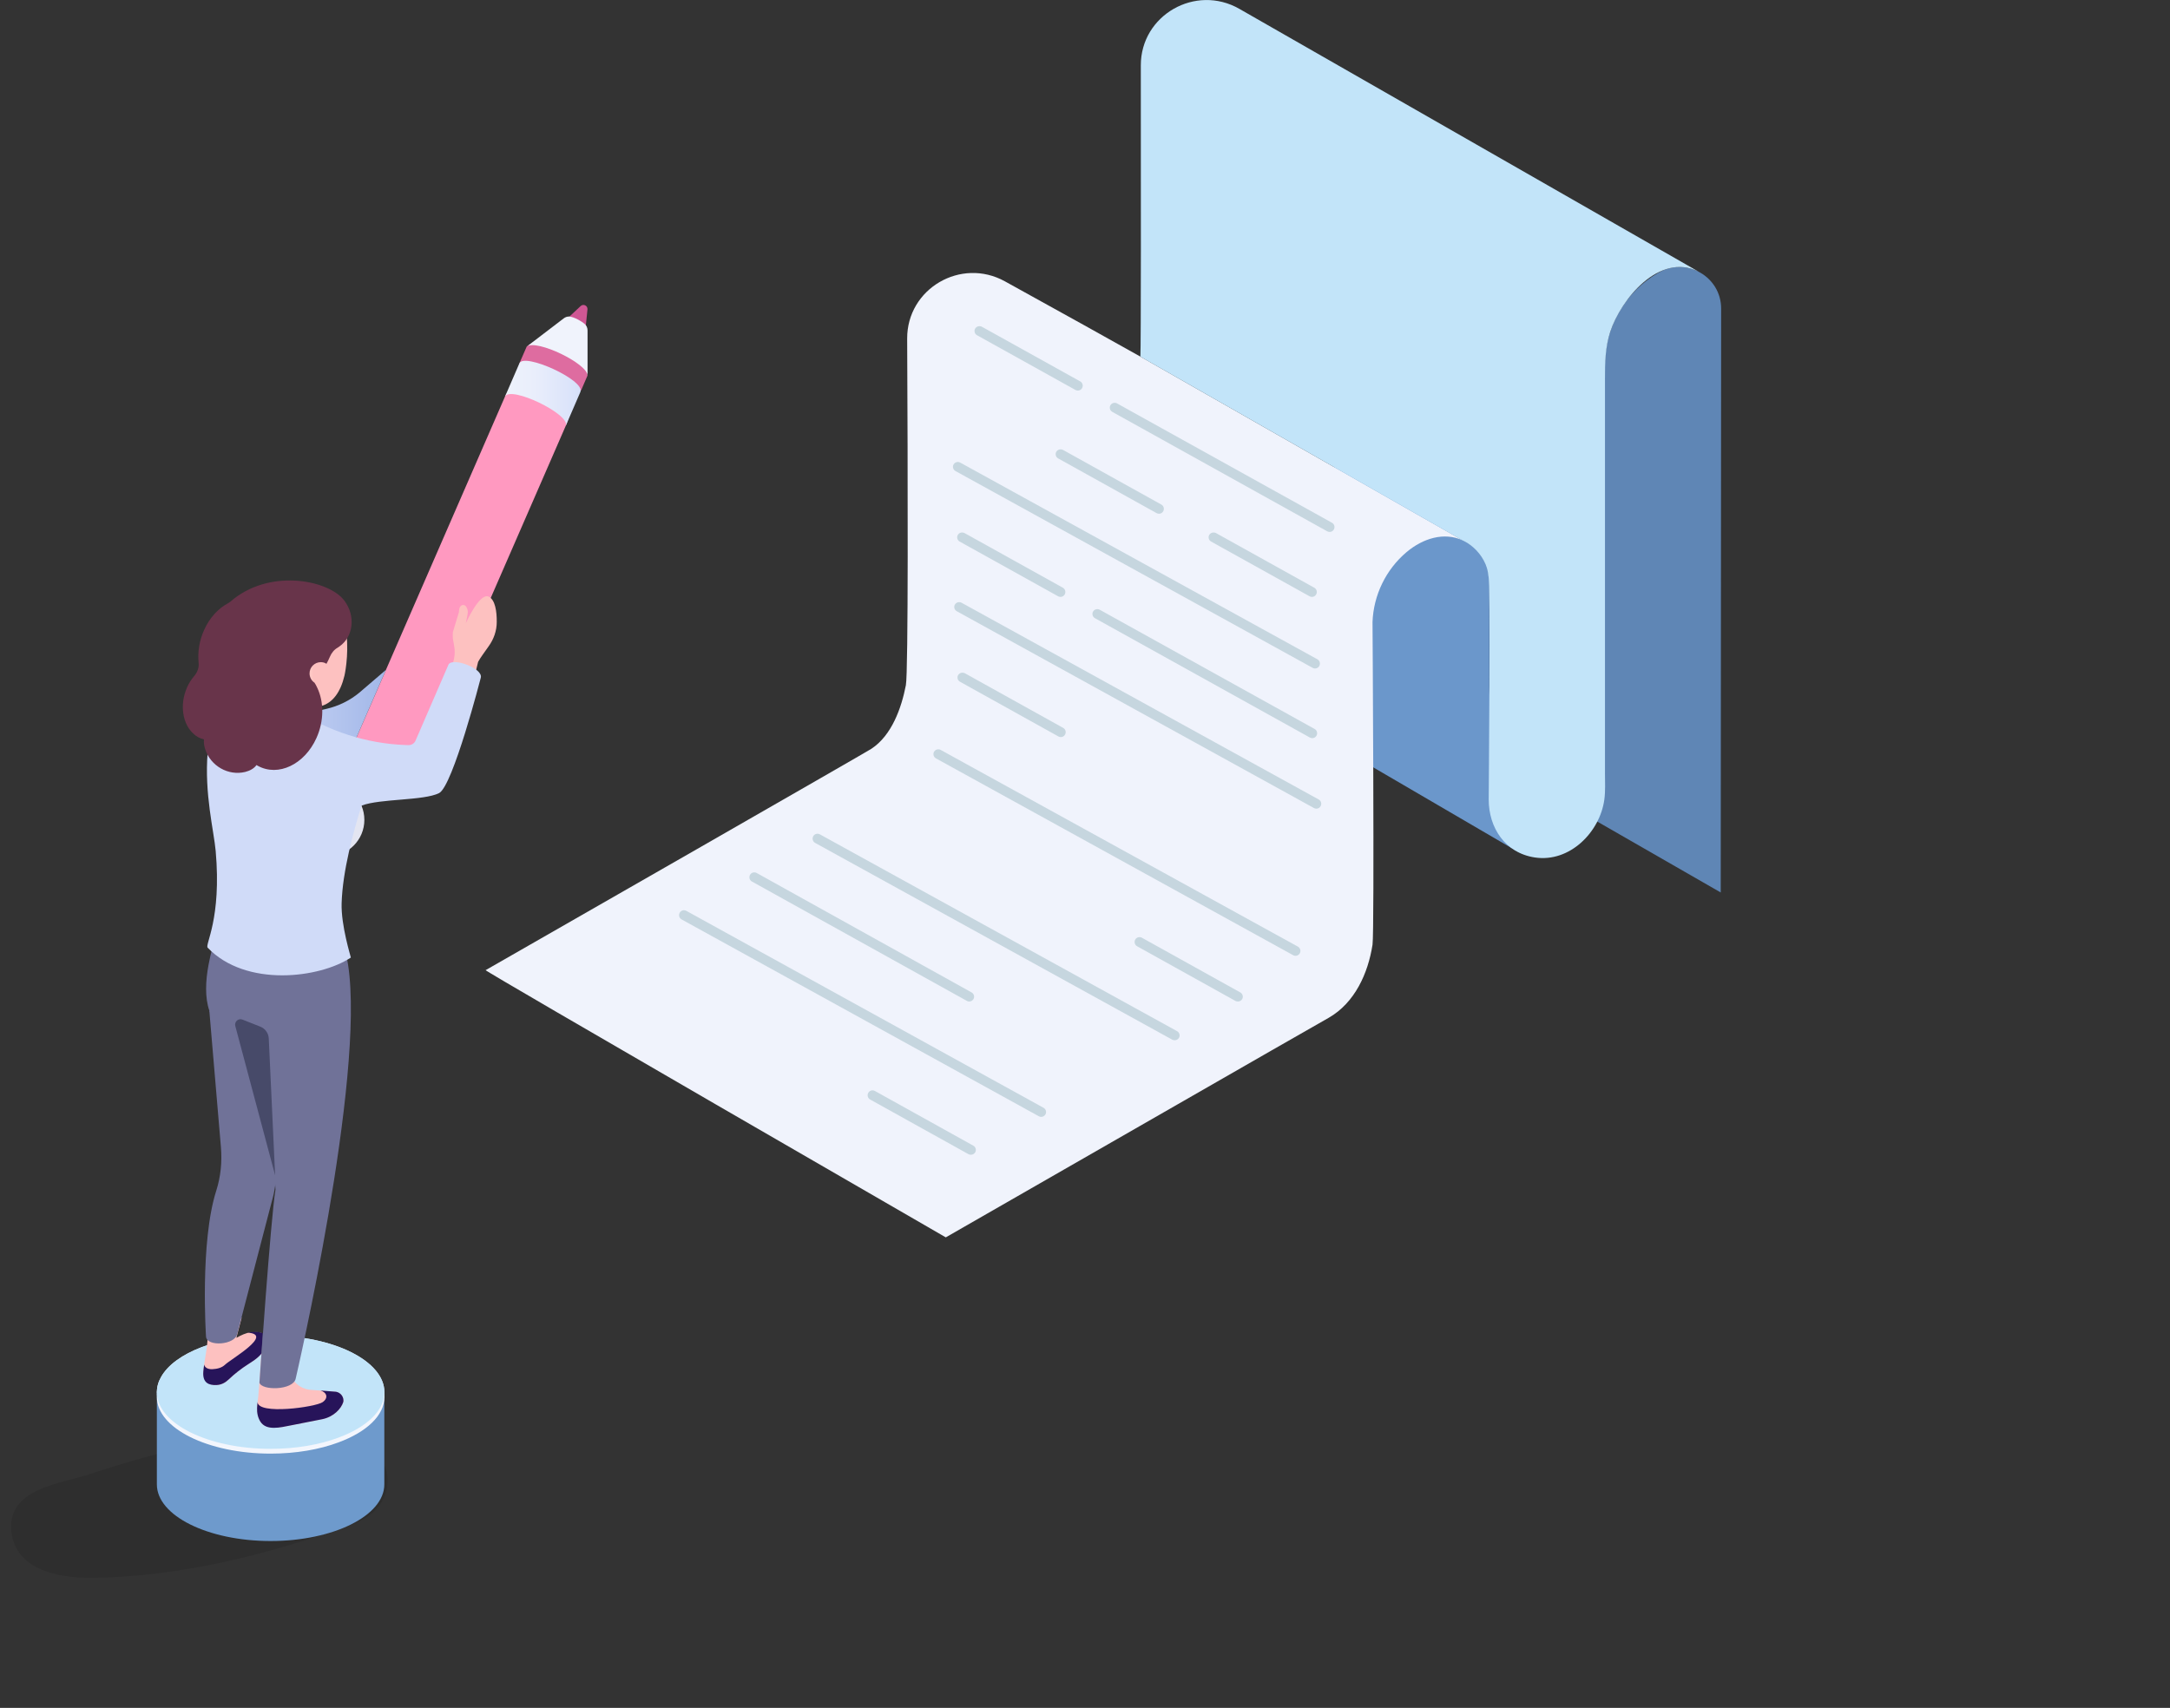 <svg width="249" height="196" viewBox="0 0 249 196" fill="none" xmlns="http://www.w3.org/2000/svg">
<rect x="0" y="0" width="249" height="196" fill="#333333" stroke="none"/>
<path d="M190.305 31.291C186.505 33.477 184.153 37.505 184.153 41.865V46.913H153.123V76.963L197.447 102.421L197.496 35.418C197.496 31.746 193.498 29.449 190.305 31.291Z" fill="#5F86B5"/>
<path d="M170.823 78.781V66.684C170.823 62.718 166.49 60.225 163.025 62.214C158.259 61.514 149.632 80.279 148.852 82.969L174.301 97.828C174.288 97.841 170.823 80.979 170.823 78.781Z" fill="#6B97CB"/>
<path d="M115.309 32.286C110.259 29.498 104.07 33.133 104.095 38.856C104.169 53.962 104.231 77.209 103.946 78.633C103.439 81.249 102.325 84.405 99.973 85.941C99.342 86.358 61.912 107.8 55.723 111.337C55.562 111.423 108.526 142.002 108.526 142.002C113.069 139.411 141.327 123.163 145.869 120.572C148.073 119.319 150.263 118.055 152.467 116.802C155.462 115.083 156.984 111.693 157.492 108.414C157.727 106.842 157.492 71.388 157.492 71.388C157.603 68.305 159.027 65.358 161.403 63.356C163.272 61.784 165.723 61.011 167.864 62.03L130.868 40.932C128.244 39.446 121.424 35.663 115.309 32.286Z" fill="#F0F3FC"/>
<path d="M130.905 7.504C130.917 20.804 130.93 39.691 130.855 40.932L167.852 62.03C168.273 62.226 168.694 62.496 169.09 62.853C170.006 63.663 170.711 64.879 170.785 66.107C171.058 66.377 170.823 90.607 170.823 91.749C170.823 94.979 172.692 97.889 176.12 98.405C180.118 99.007 183.572 95.507 184.091 91.774C184.228 90.779 184.166 89.747 184.166 88.753C184.166 80.291 184.166 51.96 184.166 43.498C184.166 41.656 184.19 39.863 184.772 38.07C185.998 34.337 190.416 28.921 194.897 31.169L142.218 1.019C137.18 -1.867 130.892 1.744 130.905 7.504Z" fill="#C2E4F9"/>
<path d="M142.045 114.935C142.243 114.935 142.428 114.837 142.54 114.653C142.688 114.383 142.589 114.039 142.317 113.891L131.029 107.616C130.756 107.469 130.41 107.555 130.261 107.837C130.113 108.107 130.212 108.451 130.484 108.598L141.772 114.874C141.859 114.911 141.958 114.935 142.045 114.935Z" fill="#C6D6DF"/>
<path d="M111.212 114.935C111.41 114.935 111.596 114.837 111.707 114.652C111.856 114.382 111.757 114.038 111.484 113.891L86.828 100.186C86.556 100.038 86.209 100.124 86.061 100.407C85.912 100.677 86.011 101.021 86.284 101.168L110.94 114.861C111.026 114.91 111.113 114.935 111.212 114.935Z" fill="#C6D6DF"/>
<path d="M134.791 119.381C134.989 119.381 135.175 119.282 135.286 119.098C135.435 118.828 135.336 118.484 135.064 118.337L94.081 95.753C93.809 95.605 93.463 95.691 93.314 95.974C93.165 96.244 93.264 96.588 93.537 96.735L134.519 119.319C134.606 119.356 134.705 119.381 134.791 119.381Z" fill="#C6D6DF"/>
<path d="M111.41 132.521C111.608 132.521 111.794 132.423 111.905 132.239C112.054 131.969 111.955 131.625 111.682 131.477L100.394 125.202C100.122 125.055 99.775 125.14 99.627 125.423C99.478 125.693 99.577 126.037 99.849 126.184L111.138 132.46C111.212 132.497 111.311 132.521 111.41 132.521Z" fill="#C6D6DF"/>
<path d="M119.468 128.174C119.666 128.174 119.852 128.076 119.963 127.891C120.112 127.621 120.013 127.277 119.74 127.13L78.758 104.533C78.486 104.386 78.139 104.472 77.991 104.754C77.842 105.025 77.941 105.368 78.213 105.516L119.196 128.1C119.282 128.149 119.381 128.174 119.468 128.174Z" fill="#C6D6DF"/>
<path d="M110.432 77.196C110.234 77.196 110.049 77.294 109.937 77.479C109.789 77.749 109.888 78.093 110.16 78.24L121.448 84.516C121.721 84.663 122.067 84.577 122.216 84.294C122.364 84.024 122.265 83.68 121.993 83.533L110.705 77.258C110.618 77.221 110.531 77.196 110.432 77.196Z" fill="#C6D6DF"/>
<path d="M110.395 61.109C110.197 61.109 110.011 61.207 109.9 61.391C109.752 61.661 109.851 62.005 110.123 62.153L121.411 68.428C121.684 68.576 122.03 68.49 122.179 68.207C122.327 67.937 122.228 67.593 121.956 67.446L110.667 61.17C110.581 61.133 110.494 61.109 110.395 61.109Z" fill="#C6D6DF"/>
<path d="M125.917 69.902C125.719 69.902 125.533 70 125.422 70.184C125.273 70.454 125.372 70.798 125.644 70.946L150.3 84.639C150.573 84.786 150.919 84.7 151.068 84.418C151.216 84.147 151.117 83.804 150.845 83.656L126.189 69.975C126.102 69.926 126.003 69.902 125.917 69.902Z" fill="#C6D6DF"/>
<path d="M110.061 69.103C109.863 69.103 109.677 69.202 109.566 69.386C109.417 69.656 109.516 70 109.789 70.147L150.771 92.732C151.043 92.879 151.39 92.793 151.538 92.51C151.687 92.24 151.588 91.897 151.315 91.749L110.346 69.177C110.259 69.128 110.16 69.103 110.061 69.103Z" fill="#C6D6DF"/>
<path d="M107.672 85.99C107.474 85.99 107.288 86.088 107.177 86.272C107.028 86.542 107.128 86.886 107.4 87.034L148.382 109.618C148.654 109.765 149.001 109.679 149.149 109.397C149.298 109.127 149.199 108.783 148.927 108.635L107.944 86.063C107.858 86.014 107.771 85.99 107.672 85.99Z" fill="#C6D6DF"/>
<path d="M112.388 37.432C112.19 37.432 112.004 37.53 111.893 37.714C111.744 37.984 111.843 38.328 112.116 38.475L123.404 44.751C123.676 44.898 124.023 44.812 124.171 44.53C124.32 44.26 124.221 43.916 123.949 43.769L112.66 37.493C112.574 37.456 112.487 37.432 112.388 37.432Z" fill="#C6D6DF"/>
<path d="M139.247 61.109C139.049 61.109 138.864 61.207 138.752 61.391C138.604 61.661 138.703 62.005 138.975 62.153L150.263 68.428C150.536 68.576 150.882 68.49 151.031 68.207C151.179 67.937 151.08 67.593 150.808 67.446L139.52 61.17C139.433 61.133 139.334 61.109 139.247 61.109Z" fill="#C6D6DF"/>
<path d="M121.696 51.566C121.498 51.566 121.312 51.665 121.201 51.849C121.052 52.119 121.151 52.463 121.424 52.61L132.712 58.886C132.984 59.033 133.331 58.947 133.479 58.665C133.628 58.395 133.529 58.051 133.257 57.903L121.968 51.628C121.882 51.591 121.795 51.566 121.696 51.566Z" fill="#C6D6DF"/>
<path d="M127.909 46.225C127.711 46.225 127.526 46.323 127.414 46.507C127.266 46.777 127.365 47.121 127.637 47.269L152.293 60.974C152.566 61.121 152.912 61.035 153.061 60.753C153.209 60.483 153.11 60.139 152.838 59.991L128.182 46.298C128.095 46.249 127.996 46.225 127.909 46.225Z" fill="#C6D6DF"/>
<path d="M109.912 53.016C109.714 53.016 109.529 53.114 109.417 53.298C109.269 53.568 109.368 53.912 109.64 54.059L150.622 76.644C150.895 76.791 151.241 76.705 151.39 76.423C151.538 76.153 151.439 75.809 151.167 75.661L110.185 53.089C110.098 53.04 110.012 53.016 109.912 53.016Z" fill="#C6D6DF"/>
<path opacity="0.1" d="M10.923 181.074C20.731 180.882 30.214 178.521 39.345 175.323C40.672 174.859 42.025 174.353 43.059 173.327C44.09 172.297 44.759 170.621 44.373 168.938C43.676 165.902 40.385 164.83 37.792 164.639C28.101 163.944 18.817 166.371 9.868 169.311C7.124 170.213 0.852 170.827 1.289 175.633C1.756 180.725 7.918 181.127 10.923 181.074Z" fill="black"/>
<path d="M58.03 45.32L40.52 85.52C39.67 87.48 40.56 89.75 42.52 90.61C43.02 90.83 43.55 90.93 44.06 90.93C45.55 90.93 46.97 90.06 47.6 88.61L65.03 48.61L66.14 45.18L60.09 42.39L58.03 45.32Z" fill="#FF99C0"/>
<path d="M59.6 41.69L66.67 44.82L67.41 43.11L67.08 40.23L63.16 37.93L60.44 39.77L59.6 41.69Z" fill="#DE6CA0"/>
<path d="M57.94 45.53C58.52 44.19 65.48 47.56 64.92 48.86L66.6 44.98C67.18 43.64 60.15 40.44 59.6 41.69L57.94 45.53Z" fill="url(#paint0_linear)"/>
<path d="M67.41 35.51C67.45 35.08 66.95 34.83 66.63 35.12L65.16 36.5C64.72 36.84 67.21 38.12 67.21 37.48L67.41 35.51Z" fill="#CF5794"/>
<path d="M64.68 36.54L60.45 39.77C61.57 38.91 67.42 41.72 67.42 43.11V37.93C67.42 37.65 67.32 37.38 67.11 37.2C66.67 36.81 65.93 36.42 65.38 36.33C65.12 36.3 64.87 36.39 64.68 36.54Z" fill="#F0F3FC"/>
<path d="M44.1 159.68V170.35C44.1 173.94 38.26 176.85 31.05 176.85C23.84 176.85 18 173.94 18 170.35V159.68H44.1Z" fill="#6E9ACC"/>
<path d="M44.11 159.77C44.11 161.91 42.03 163.81 38.82 164.99C36.65 165.8 33.96 166.27 31.05 166.27C23.85 166.27 18 163.36 18 159.77C18 159.16 18.17 158.56 18.5 158C20.04 155.27 25.08 153.27 31.05 153.27C38.26 153.27 44.11 156.18 44.11 159.77Z" fill="url(#paint1_linear)"/>
<path d="M44.11 160.32C44.11 162.46 42.03 164.36 38.82 165.54C36.65 166.35 33.96 166.82 31.05 166.82C23.85 166.82 18 163.91 18 160.32C18 159.71 18.17 159.11 18.5 158.55C20.04 155.82 25.08 153.82 31.05 153.82C38.26 153.82 44.11 156.72 44.11 160.32Z" fill="#F3F6FD"/>
<path d="M44.11 159.77C44.11 161.91 42.03 163.81 38.82 164.99C36.65 165.8 33.96 166.27 31.05 166.27C23.85 166.27 18 163.36 18 159.77C18 159.16 18.17 158.56 18.5 158C20.04 155.27 25.08 153.27 31.05 153.27C38.26 153.27 44.11 156.18 44.11 159.77Z" fill="#C2E4F9"/>
<path d="M29.38 81.57L32.05 90.28C32.57 89.4 33.35 88.69 34.32 88.28C35.82 87.64 38.31 87.26 40.02 86.67L44.28 76.88L41.22 79.5C40.13 80.4 38.84 81.03 37.46 81.35C36.2 81.64 34.61 81.96 33.33 82.07C31.99 82.18 30.63 82.01 29.38 81.57Z" fill="url(#paint2_linear)"/>
<path d="M37.64 98.26C39.943 98.26 41.81 96.393 41.81 94.09C41.81 91.787 39.943 89.92 37.64 89.92C35.337 89.92 33.47 91.787 33.47 94.09C33.47 96.393 35.337 98.26 37.64 98.26Z" fill="#E3E5F1"/>
<path d="M23.33 157.42C23.28 158.28 23.98 159 24.85 158.96C25.43 158.93 25.87 158.67 26.25 158.31C26.94 157.65 27.69 157.07 28.49 156.56C28.78 156.38 29.05 156.19 29.25 156.05C30.66 155.01 30.66 153.86 30.66 153.86C30.65 153.8 30.63 153.73 30.62 153.66C30.48 153.21 30.05 152.89 29.57 152.88H29.28C29.12 152.88 28.95 152.89 28.79 152.9C28.3 152.93 27.6 153.25 27.12 153.54L27.73 151.22H23.97C23.92 151.87 23.89 152.45 23.87 152.93C23.83 153.78 23.75 154.63 23.6 155.48C23.53 155.86 23.48 156.26 23.42 156.62C23.42 156.68 23.41 156.74 23.4 156.79C23.39 156.88 23.38 156.96 23.37 157.03C23.35 157.17 23.34 157.32 23.33 157.42Z" fill="#FDC1C0"/>
<path d="M29.89 163.15C30.59 164.19 32.16 163.82 33.38 163.58L36.98 162.87C38.31 162.6 39.17 161.67 39.41 160.87C39.47 160.32 39.1 159.83 38.56 159.73L35.79 159.51C35.03 159.49 34.33 159.16 33.84 158.61C33.61 158.35 33.53 158 33.6 157.67C33.73 157.1 33.91 156.32 34.12 155.36H29.99C29.8 158.22 29.65 160.37 29.56 160.9C29.42 161.64 29.57 162.69 29.89 163.15Z" fill="#FDC1C0"/>
<path d="M30.66 153.85C30.66 153.85 30.66 155.01 29.25 156.04C29.05 156.19 28.77 156.37 28.49 156.55C27.69 157.06 26.94 157.64 26.25 158.3C25.87 158.66 25.43 158.92 24.85 158.95C23.99 158.99 23.22 158.72 23.33 157.41C23.34 157.32 23.35 157.16 23.37 157.01C23.38 156.94 23.39 156.87 23.4 156.8C23.42 156.7 23.41 156.65 23.42 156.6C23.52 157.04 24.01 157.15 24.38 157.13C24.95 157.1 25.45 156.97 25.83 156.61C26.52 155.95 31.47 153.13 28.41 152.94L28.77 152.88C30.24 152.71 30.46 153.19 30.61 153.64C30.64 153.72 30.66 153.79 30.66 153.85Z" fill="#27145A"/>
<path d="M38.56 159.72L36.78 159.58C37.49 159.78 37.73 160.43 37.01 160.92C36.19 161.48 29.58 162.41 29.55 160.89C29.52 161.19 29.51 161.43 29.5 161.55C29.47 162.11 29.58 162.68 29.88 163.15C30.57 164.23 32.15 163.82 33.37 163.58L36.97 162.87C38.29 162.6 39.16 161.67 39.4 160.87C39.48 160.32 39.1 159.82 38.56 159.72Z" fill="#27145A"/>
<path d="M30.62 153.65C30.64 153.72 30.66 153.79 30.66 153.85C30.66 153.85 30.66 154.55 29.99 155.35C30.04 154.62 30.09 153.86 30.15 153.05C30.37 153.19 30.53 153.4 30.62 153.65Z" fill="#535873"/>
<path d="M32.7 117.88L31.67 135.09C31.65 135.42 31.63 135.75 31.57 136.09C31.49 136.69 31.36 137.29 31.19 137.87L27.23 153.05C26.99 154.39 23.71 154.57 23.64 153.39C23.64 153.39 22.92 142.55 24.82 136.63C25.33 135.03 25.49 133.33 25.35 131.65L24.02 116L32.7 117.88Z" fill="#707298"/>
<path d="M33.93 158.21C33.64 159.58 29.99 159.6 29.77 158.67C29.77 158.67 31.06 139.86 31.61 136.51L30.65 120.9C30.65 120.9 25.26 119.46 24.03 116.01C23.49 114.48 23.59 112.52 23.93 110.72C24.43 107.97 25.44 105.56 25.44 105.56C25.44 105.56 34.36 98.57 38.98 107.4C39.43 108.25 39.74 109.37 39.94 110.71C41.95 123.75 33.93 158.21 33.93 158.21Z" fill="#707298"/>
<path d="M31.57 134.88L30.84 119.17C30.81 118.57 30.43 118.04 29.87 117.82L27.82 117.01C27.35 116.82 26.87 117.26 27 117.75L31.57 134.88Z" fill="#474A69"/>
<path d="M30.65 83.52C31.38 84.33 32.4 84.87 33.53 84.98C34.02 84.97 34.49 84.92 34.95 84.79C35.8 84.56 37.26 84.08 38 83.83C37.76 83.68 37.51 83.52 37.25 83.38L36.37 82.87L33.16 81.02L31.15 81.72C30.4 81.98 30.12 82.93 30.65 83.52Z" fill="#FBB2B8"/>
<path d="M57 71.38C57.01 70.22 56.84 68.8 56.05 68.46C55.01 68.03 53.45 71.52 53.45 71.52C53.45 71.52 53.66 70.61 53.68 70.27C53.69 69.88 53.47 69.43 53.18 69.43C52.81 69.43 52.67 69.75 52.66 70.25L51.97 72.53C51.94 72.85 51.94 73.18 52 73.49L52.11 74.11C52.24 74.8 52.18 75.51 51.93 76.17L51.09 78.38L53.97 79.63L54.86 75.96C55.09 75.52 55.61 74.83 56.07 74.17C56.66 73.35 57 72.39 57 71.38Z" fill="#FDC1C0"/>
<path d="M51.48 76.23L47.68 85C47.54 85.31 47.24 85.51 46.89 85.51C46.79 85.51 46.66 85.51 46.5 85.5C42.04 85.33 37.71 83.92 33.96 81.49C33.77 81.37 33.66 81.29 33.66 81.29L33.16 81.01L32.89 80.86C32.87 80.85 32.84 80.85 32.8 80.85C32.69 80.87 32.47 80.94 32.22 81.05C31.67 81.28 30.96 81.62 30.82 81.56C30.3 81.33 29.78 81.21 29.26 81.14C27.89 80.96 26.53 81.27 25.51 82.13C24.19 83.24 23.96 84.96 23.83 86.35C23.43 91.05 24.55 95.4 24.75 97.67C25.44 105.47 23.49 108.4 23.83 108.76C28.23 113.34 36.69 112.26 40.26 109.89C40.26 109.82 39.12 106.2 39.2 103.66C39.31 99.96 40.55 95.42 41.49 92.45C43.63 91.64 48.61 91.9 50.38 91.02C51.97 90.22 55.17 77.77 55.17 77.77C55.45 76.72 52.04 75.44 51.48 76.23Z" fill="#D0DBF8"/>
<path d="M39.52 77.56C38.59 81.45 35.97 81.74 33.56 80.47C30.87 79.06 29.31 75.79 29.23 73.43C29.11 69.85 31.44 67.59 34.42 67.49C41.19 67.26 39.84 76.21 39.52 77.56Z" fill="#FDC1C0"/>
<path d="M31.05 75.39V83.2C31.05 83.57 31.39 83.92 32.01 84.14C33.08 84.53 34.58 84.43 35.38 83.92C35.7 83.71 35.86 83.46 35.86 83.2C35.87 83.2 35.87 75.39 35.87 75.39H31.05Z" fill="#FEC7C4"/>
<path d="M38.97 74.17C38.9 74.22 38.82 74.27 38.74 74.33C38.33 74.56 38.03 74.95 37.85 75.38C37.73 75.65 37.61 75.91 37.46 76.18C37.27 76.05 37.05 75.99 36.81 75.99C36.1 75.99 35.52 76.57 35.52 77.28C35.52 77.72 35.74 78.12 36.09 78.35C36.21 78.53 36.31 78.72 36.4 78.92C37.18 80.55 37.2 82.73 36.31 84.7C34.94 87.74 31.92 89.17 29.59 87.89C29.54 87.86 29.48 87.83 29.43 87.8C29.13 88.22 28.64 88.46 28.13 88.59C26.18 89.06 24.18 87.9 23.55 86C23.42 85.61 23.36 85.22 23.41 84.86C23.19 84.81 22.96 84.72 22.74 84.6C22.56 84.51 22.39 84.38 22.24 84.24C20.94 83.12 20.58 80.86 21.47 78.87C21.68 78.39 21.96 77.97 22.27 77.6C22.65 77.17 22.85 76.62 22.79 76.06C22.67 74.85 22.86 73.54 23.42 72.3C24.06 70.87 25.07 69.8 26.2 69.21C26.45 69.07 26.64 68.86 26.87 68.69C31.35 65.23 37.85 66.65 39.53 68.95C40.83 70.7 40.54 73.07 38.97 74.17Z" fill="#68344A"/>
<defs>
<linearGradient id="paint0_linear" x1="57.941" y1="45.128" x2="66.636" y2="45.128" gradientUnits="userSpaceOnUse">
<stop stop-color="#EEF2FC"/>
<stop offset="0.395" stop-color="#E9EEFB"/>
<stop offset="0.841" stop-color="#DCE4FA"/>
<stop offset="1" stop-color="#D5DFF9"/>
</linearGradient>
<linearGradient id="paint1_linear" x1="18.001" y1="159.769" x2="44.107" y2="159.769" gradientUnits="userSpaceOnUse">
<stop stop-color="#EEF2FC"/>
<stop offset="0.395" stop-color="#E9EEFB"/>
<stop offset="0.841" stop-color="#DCE4FA"/>
<stop offset="1" stop-color="#D5DFF9"/>
</linearGradient>
<linearGradient id="paint2_linear" x1="29.38" y1="83.584" x2="44.276" y2="83.584" gradientUnits="userSpaceOnUse">
<stop stop-color="#D0DBF8"/>
<stop offset="1" stop-color="#A2B7E8"/>
</linearGradient>
</defs>
</svg>
